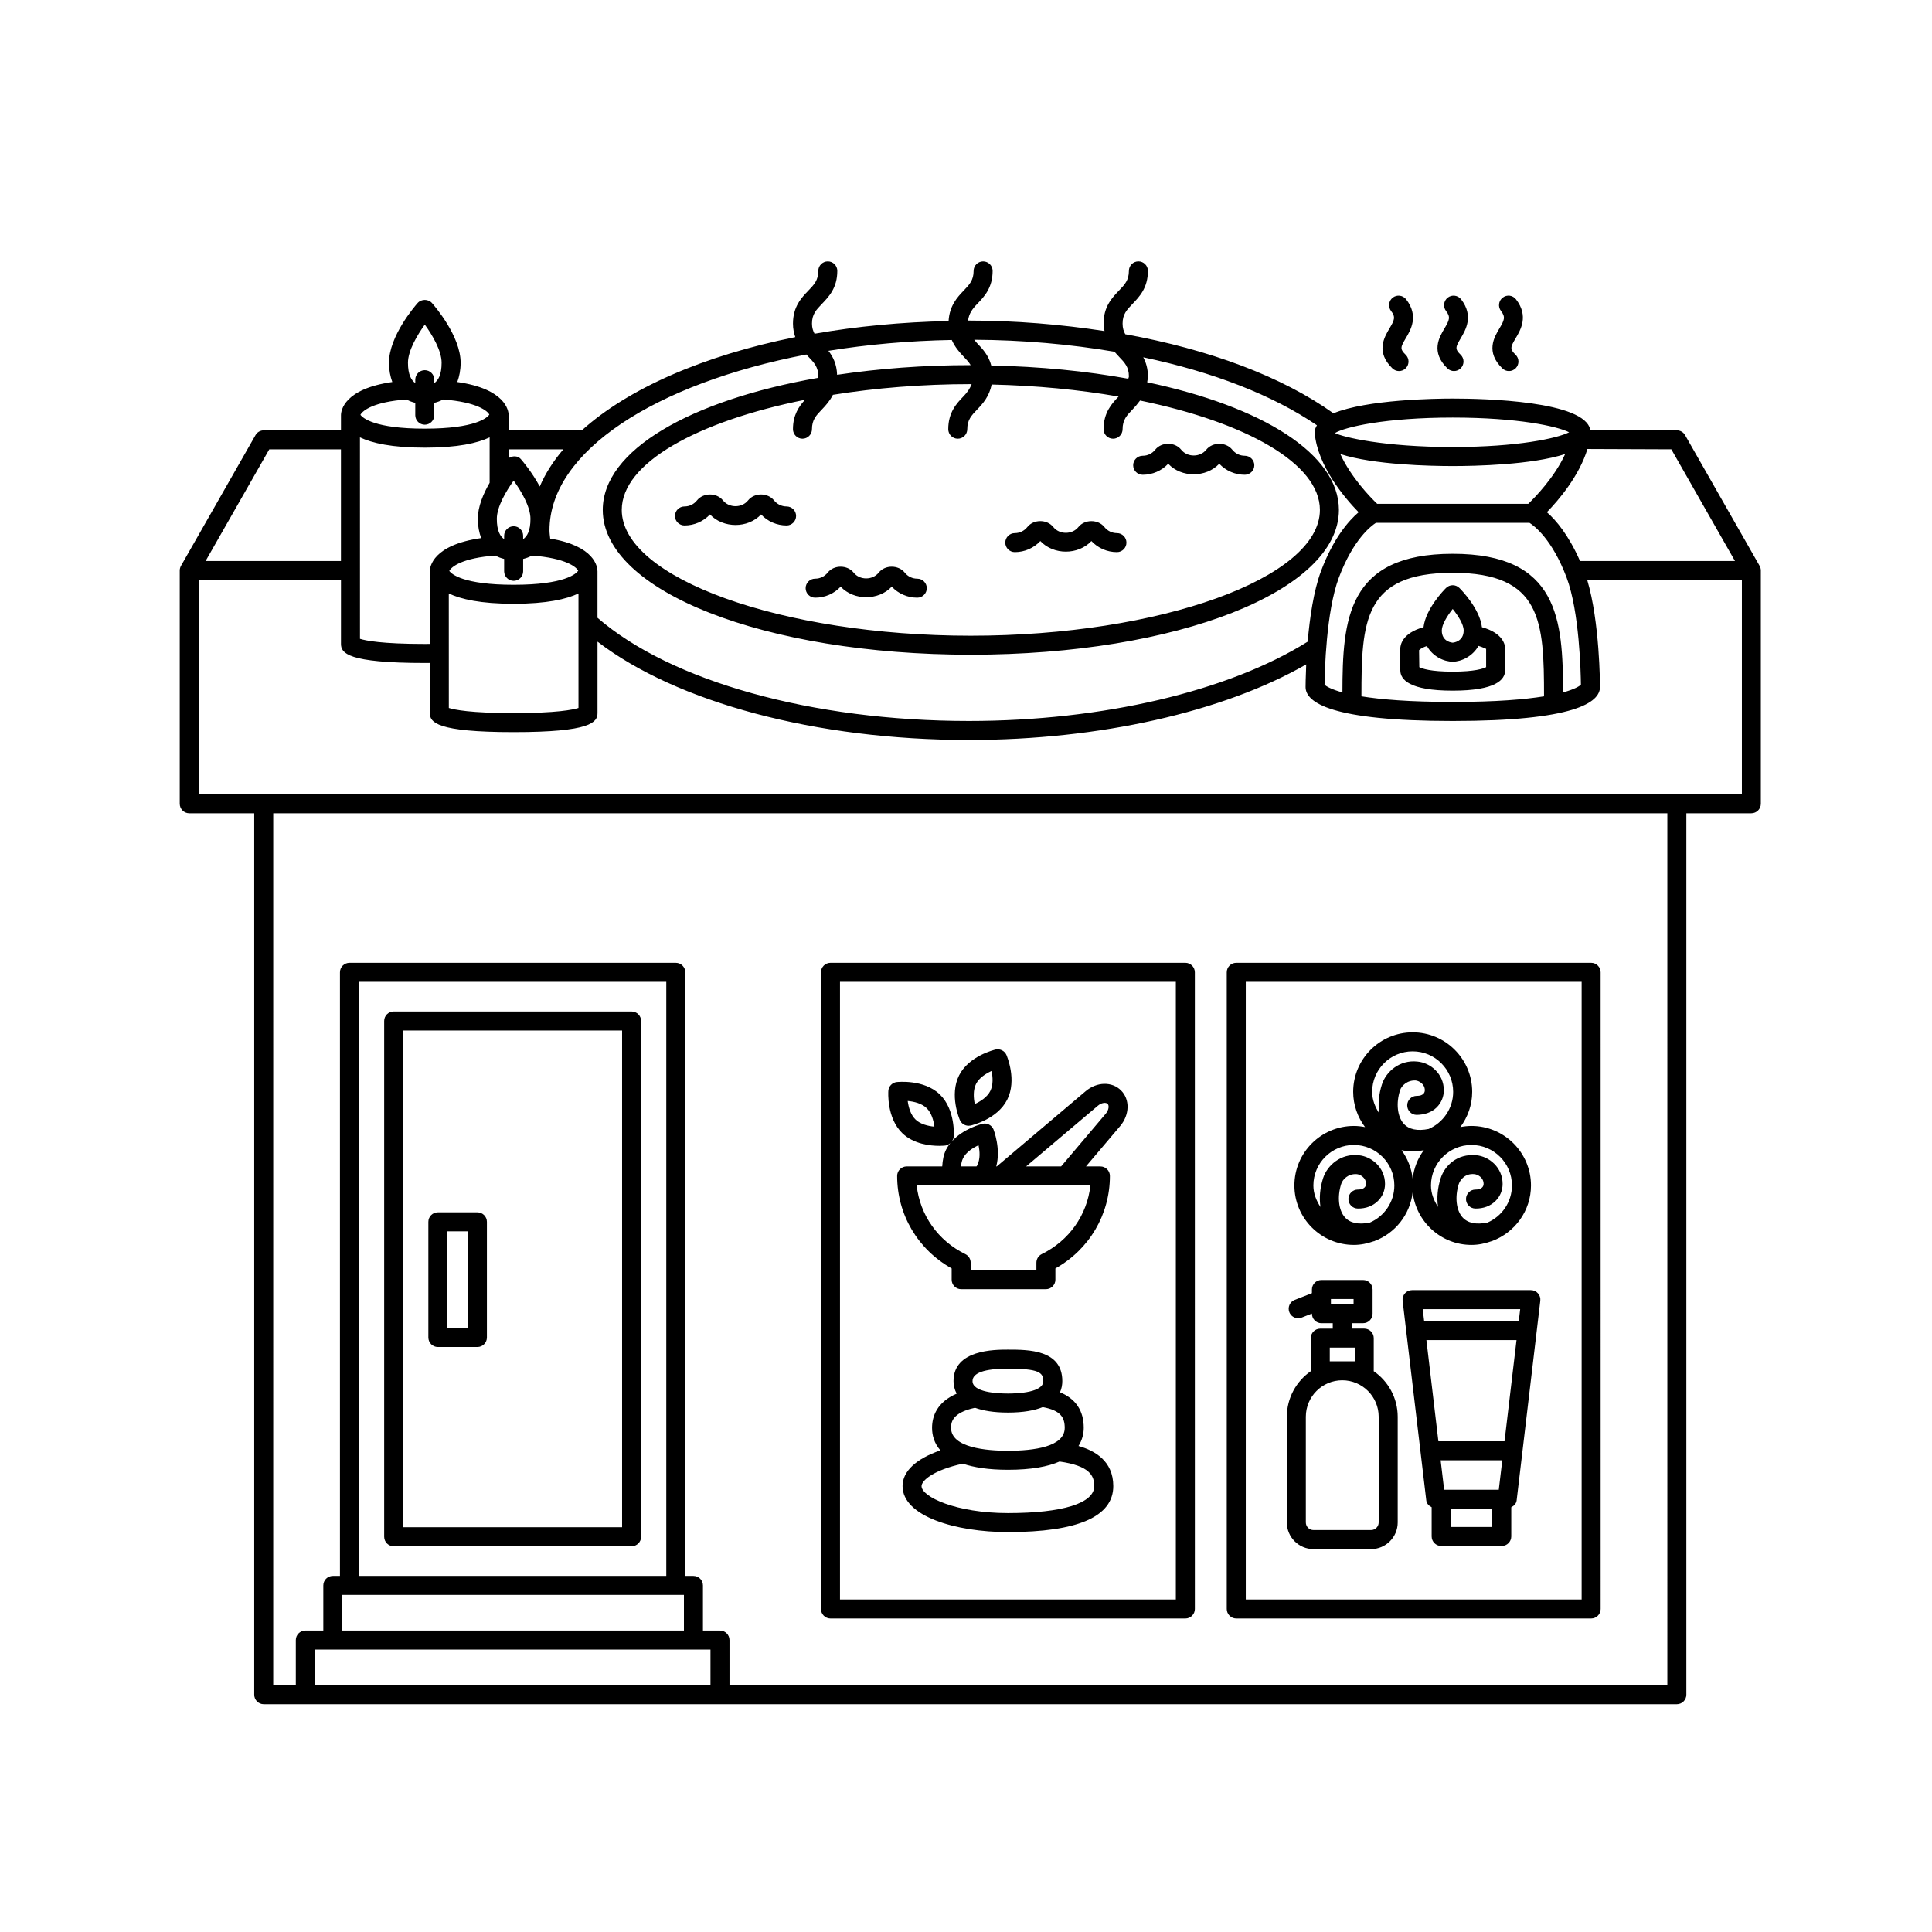 <?xml version="1.0" encoding="UTF-8"?>
<!-- Uploaded to: ICON Repo, www.iconrepo.com, Generator: ICON Repo Mixer Tools -->
<svg fill="#000000" width="800px" height="800px" version="1.1" viewBox="144 144 512 512" xmlns="http://www.w3.org/2000/svg">
 <path d="m364.09 572.92h94.043c1.387 0 2.519-1.133 2.519-2.519l-0.004-168.73c0-1.387-1.133-2.519-2.519-2.519h-94.043c-1.387 0-2.519 1.133-2.519 2.519v168.73c0.004 1.387 1.133 2.519 2.523 2.519zm2.516-168.73h89.004v163.69h-89.004zm105.02 168.73h94.043c1.387 0 2.519-1.133 2.519-2.519l-0.004-168.73c0-1.387-1.133-2.519-2.519-2.519h-94.043c-1.387 0-2.519 1.133-2.519 2.519v168.73c0.004 1.387 1.137 2.519 2.523 2.519zm2.519-168.73h89.004v163.69h-89.004zm-42.461 29.008-23.535 19.918h-0.133c1.254-4.719-0.648-9.617-0.746-9.859-0.492-1.102-1.691-1.711-2.863-1.445-0.242 0.059-5.156 1.23-8.238 4.769 0.293-0.379 0.547-0.801 0.582-1.309 0.031-0.285 0.492-7.211-3.699-11.246l-0.012-0.012c-4.211-4.023-11.098-3.277-11.395-3.258-1.199 0.137-2.137 1.113-2.223 2.312-0.02 0.297-0.48 7.211 3.711 11.246 3.031 2.914 7.449 3.344 9.801 3.344 0.914 0 1.516-0.07 1.594-0.078 0.52-0.059 0.945-0.332 1.32-0.652-0.418 0.523-0.797 1.09-1.113 1.715-0.668 1.312-0.941 2.844-1.035 4.469h-9.426c-1.387 0-2.519 1.133-2.519 2.519 0 10.254 5.492 19.512 14.445 24.512v2.984c0 1.387 1.133 2.519 2.519 2.519h22.453c1.387 0 2.519-1.133 2.519-2.519v-2.981c8.953-5 14.445-14.258 14.445-24.512 0-1.387-1.133-2.519-2.519-2.519h-3.824l9.086-10.727c2.5-2.981 2.59-7.035 0.215-9.406-2.394-2.414-6.43-2.324-9.41 0.215zm-45.047 7.496c-1.301-1.25-1.871-3.266-2.086-4.93 1.664 0.156 3.711 0.641 5.008 1.891 1.289 1.238 1.852 3.258 2.066 4.922-1.652-0.16-3.699-0.641-4.988-1.883zm12.586 10.234c0.816-1.605 2.578-2.734 4.094-3.426 0.336 1.555 0.512 3.66-0.355 5.352-0.039 0.086-0.125 0.172-0.176 0.254l-4.117 0.004c0.074-0.812 0.238-1.559 0.555-2.184zm20.84 25.426c-0.855 0.422-1.406 1.301-1.406 2.262v1.992h-17.418v-1.988c0-0.965-0.551-1.84-1.406-2.262-7.273-3.562-12.055-10.391-12.898-18.203h46.031c-0.848 7.809-5.629 14.641-12.902 18.199zm16.973-37.215-11.828 13.973h-9.273l19.008-16.078c0.973-0.836 2.137-0.945 2.59-0.5 0.441 0.441 0.34 1.602-0.496 2.606zm-36.348 3.199c0.188 0 0.375-0.02 0.562-0.059 0.285-0.07 7.035-1.652 9.664-6.848 2.648-5.215-0.09-11.582-0.195-11.855-0.492-1.102-1.684-1.691-2.863-1.445-0.285 0.07-7.047 1.645-9.684 6.848-2.629 5.207 0.09 11.582 0.207 11.848 0.41 0.93 1.324 1.512 2.309 1.512zm1.977-11.09c0.816-1.605 2.578-2.734 4.102-3.426 0.336 1.555 0.5 3.652-0.344 5.324-0.816 1.605-2.578 2.734-4.094 3.434-0.344-1.641-0.469-3.727 0.336-5.332zm207.64-137.31-19.738-34.617c-0.441-0.777-1.27-1.27-2.176-1.27l-22.941-0.094c-1.375-7.703-28.105-8.332-36.465-8.332-4.562 0-22.707 0.246-31.605 3.91-13.59-9.715-32.895-16.945-55.168-20.957-0.43-0.773-0.715-1.633-0.715-2.82 0-2.481 1.113-3.641 2.656-5.246 1.801-1.879 4.055-4.223 4.055-8.727 0-1.387-1.133-2.519-2.519-2.519-1.387 0-2.519 1.133-2.519 2.519 0 2.481-1.113 3.641-2.656 5.246-1.801 1.879-4.055 4.223-4.055 8.727 0 0.742 0.141 1.344 0.25 1.977-11.449-1.758-23.5-2.781-35.949-2.781-0.074 0-0.145 0.004-0.219 0.004 0.25-1.859 1.117-3.055 2.453-4.441 1.812-1.879 4.062-4.223 4.062-8.727 0-1.387-1.133-2.519-2.519-2.519-1.387 0-2.519 1.133-2.519 2.519 0 2.481-1.113 3.641-2.656 5.246-1.707 1.773-3.742 4.023-3.977 8.047-12.512 0.262-24.43 1.418-35.52 3.359-0.395-0.746-0.68-1.555-0.68-2.68 0-2.481 1.113-3.641 2.656-5.246 1.801-1.879 4.055-4.223 4.055-8.727 0-1.387-1.133-2.519-2.519-2.519-1.387 0-2.519 1.133-2.519 2.519 0 2.481-1.113 3.641-2.656 5.246-1.801 1.879-4.055 4.223-4.055 8.727 0 1.402 0.262 2.539 0.617 3.574-24.395 4.902-44.285 13.637-56.578 24.715h-19.391v-4.016c0-1.242-0.844-6.977-13.605-8.793 0.535-1.484 0.883-3.152 0.883-5.109 0-7.035-6.828-14.957-7.606-15.844-0.965-1.082-2.812-1.082-3.777 0-0.777 0.887-7.606 8.809-7.606 15.844 0 1.957 0.348 3.625 0.883 5.106-12.766 1.816-13.605 7.551-13.605 8.797v4.016h-20.469c-0.906 0-1.742 0.48-2.184 1.27l-19.738 34.617c-0.215 0.383-0.336 0.816-0.336 1.25v61.816c0 1.387 1.133 2.519 2.519 2.519h17.219v233.59c0 1.387 1.133 2.519 2.519 2.519h374.49c1.387 0 2.519-1.133 2.519-2.519v-233.59h17.219c1.387 0 2.519-1.133 2.519-2.519v-61.816c0-0.434-0.117-0.863-0.336-1.25zm-6.519-1.27h-41.066c-3.016-6.875-6.422-10.906-8.785-12.93 3.133-3.215 8.578-9.609 10.75-16.746l22.234 0.086zm-45.559 34.828c-0.043-19.207-1.148-36.738-29.238-36.738-28.082 0-29.188 17.531-29.23 36.738-3.082-0.848-4.344-1.668-4.738-2.031 0.039-3.266 0.395-19.387 3.809-28.43 3.809-10.09 8.512-13.652 9.812-14.484h40.688c1.332 0.844 6.031 4.414 9.832 14.484 3.406 9.043 3.758 25.152 3.797 28.43-0.391 0.367-1.652 1.188-4.731 2.031zm-5.043 1.039c-5.09 0.82-12.621 1.484-24.199 1.484-11.574 0-19.098-0.664-24.188-1.484 0.012-19.742 0.535-32.738 24.188-32.738 23.664 0 24.188 12.996 24.199 32.738zm-4.172-51.02h-40.043c-1.82-1.738-6.988-7.062-9.766-13.188 8.855 2.875 23.895 3.184 29.785 3.184 5.891 0 20.938-0.309 29.793-3.184-2.781 6.125-7.953 11.449-9.77 13.188zm10.824-18.953c-3.129 1.594-13.637 3.906-30.848 3.906-18.281 0-29.008-2.609-31.211-3.699 2.609-1.594 13.273-4.102 31.211-4.102 17.199 0 27.719 2.301 30.848 3.894zm-119.32-20.062c1.543 1.605 2.656 2.766 2.656 5.254 0 0.258-0.133 0.383-0.156 0.617-11.07-2.016-23.309-3.234-36.32-3.504-0.703-2.715-2.324-4.422-3.699-5.852-0.328-0.344-0.531-0.66-0.812-0.98 12.938 0.074 25.438 1.191 37.16 3.18 0.391 0.453 0.793 0.891 1.172 1.285zm-1.535 21.766c1.387 0 2.519-1.133 2.519-2.519 0-2.488 1.113-3.652 2.656-5.254 0.648-0.676 1.328-1.465 1.969-2.344 28.164 5.789 47.664 16.73 47.664 28.98 0 18.066-42.363 33.34-92.508 33.34-50.145 0-92.508-15.273-92.508-33.34 0-12.383 19.902-23.441 48.566-29.18-1.586 1.746-3.195 3.984-3.195 7.797 0 1.387 1.133 2.519 2.519 2.519s2.519-1.133 2.519-2.519c0-2.488 1.113-3.652 2.656-5.254 0.992-1.035 2.086-2.258 2.898-3.859 11.281-1.809 23.641-2.832 36.539-2.832 0.074 0 0.145 0.004 0.219 0.004-0.445 1.16-1.125 2.152-2.133 3.203-1.812 1.879-4.062 4.223-4.062 8.738 0 1.387 1.133 2.519 2.519 2.519s2.519-1.133 2.519-2.519c0-2.481 1.113-3.641 2.656-5.254 1.488-1.543 3.199-3.473 3.793-6.586 11.91 0.266 23.27 1.383 33.652 3.188-1.789 1.867-3.977 4.211-3.977 8.652-0.004 1.387 1.129 2.519 2.516 2.519zm-39.617-21.766c0.758 0.793 1.406 1.48 1.875 2.266-12.566 0-24.457 0.93-35.395 2.562-0.102-2.859-1.109-4.824-2.305-6.356 10.293-1.672 21.262-2.66 32.691-2.875 0.824 1.871 2.031 3.258 3.133 4.402zm-41.16 0c1.543 1.605 2.656 2.766 2.656 5.254 0 0.164-0.09 0.238-0.098 0.391-33.902 5.949-57.023 19.199-57.023 34.984 0 21.52 42.844 38.375 97.543 38.375 54.699 0 97.543-16.855 97.543-38.375 0-14.809-20.309-27.41-50.812-33.824 0.07-0.512 0.195-0.969 0.195-1.551 0-2.117-0.52-3.727-1.234-5.066 18.379 3.863 34.301 10.012 46.031 18.023-0.355 0.574-0.605 1.18-0.605 1.855 0 0.082 0.043 0.152 0.051 0.234l-0.039 0.004c0.809 8.758 7.902 17.102 11.633 20.941-2.668 2.281-6.68 6.887-9.938 15.527-2.008 5.344-3.031 12.625-3.559 18.777-21 13.156-54.402 21.016-89.785 21.016-41.477 0-78.98-10.477-98.422-27.348v-12.309c0-1.211-0.719-6.711-12.531-8.68-0.07-0.73-0.191-1.453-0.191-2.191 0-20.926 28.121-38.922 68.078-46.586 0.172 0.172 0.344 0.375 0.508 0.547zm-82.91 52.727c0.699 0.41 1.473 0.688 2.312 0.895v3.281c0 1.387 1.133 2.519 2.519 2.519 1.387 0 2.519-1.133 2.519-2.519v-3.281c0.836-0.207 1.609-0.484 2.309-0.891 9.043 0.656 11.871 3.102 12.277 4.027-0.535 0.758-3.508 3.711-17.105 3.711-13.355 0-16.445-2.84-17.059-3.656 0.574-1.16 3.516-3.461 12.227-4.086zm7.348-4.348v-0.902c0-1.387-1.133-2.519-2.519-2.519s-2.519 1.133-2.519 2.519v0.898c-1.031-0.715-1.938-2.18-1.938-5.387 0-3.188 2.449-7.332 4.457-10.117 2.008 2.773 4.457 6.918 4.457 10.117 0.004 3.211-0.902 4.676-1.938 5.391zm-8.883-14.926c-1.652 2.852-3.129 6.277-3.129 9.539 0 1.957 0.348 3.625 0.883 5.106-12.766 1.82-13.605 7.562-13.605 8.809v19.234c-0.453 0.004-0.852 0.012-1.328 0.012-11.414 0-15.703-0.887-17.18-1.359l-0.008-53.387c3.231 1.523 8.43 2.731 17.188 2.731 8.754 0 13.949-1.207 17.18-2.727zm6.367 32.051c8.754 0 13.949-1.207 17.18-2.727v30.34c-1.477 0.473-5.766 1.359-17.18 1.359-11.414 0-15.703-0.887-17.18-1.359l-0.008-30.34c3.227 1.52 8.426 2.727 17.188 2.727zm13.156-40.914c-2.676 3.141-4.781 6.43-6.242 9.848-2.023-3.781-4.566-6.766-5.023-7.289-0.82-0.922-2.207-0.891-3.219-0.242v-2.316zm-36.703-33.07c2.008 2.773 4.457 6.918 4.457 10.117 0 3.207-0.906 4.676-1.938 5.387l-0.004-0.902c0-1.387-1.133-2.519-2.519-2.519s-2.519 1.133-2.519 2.519v0.898c-1.031-0.715-1.938-2.18-1.938-5.387 0-3.188 2.453-7.332 4.461-10.113zm-4.836 19.848c0.699 0.41 1.473 0.688 2.312 0.895v3.273c0 1.387 1.133 2.519 2.519 2.519s2.519-1.133 2.519-2.519v-3.273c0.836-0.207 1.609-0.484 2.309-0.891 9.047 0.656 11.863 3.094 12.277 4.016-0.539 0.762-3.519 3.711-17.105 3.711-13.355 0-16.445-2.84-17.059-3.656 0.582-1.156 3.523-3.449 12.227-4.074zm-36.387 13.223h19v29.578h-35.867zm105.22 298.54h-81.445v-157.44h81.445zm-85.852 5.039h90.527v9.445h-90.527zm97.562 14.484v9.445h-104.86v-9.445zm253.58 9.449h-248.54v-11.965c0-1.387-1.133-2.519-2.519-2.519h-4.516v-11.965c0-1.387-1.133-2.519-2.519-2.519h-2.156v-159.96c0-1.387-1.133-2.519-2.519-2.519h-86.484c-1.387 0-2.519 1.133-2.519 2.519v159.96h-1.891c-1.387 0-2.519 1.133-2.519 2.519v11.965h-4.769c-1.387 0-2.519 1.133-2.519 2.519v11.965h-5.984l0.004-231.07h369.45zm-389.19-236.11v-56.777h37.688v16.914c0 2.449 1.711 5.066 22.219 5.066 0.477 0 0.875-0.012 1.328-0.012v13.27c0 2.449 1.711 5.066 22.219 5.066 20.508 0 22.219-2.617 22.219-5.066v-18.91c21.035 16.117 57.91 26.062 98.422 26.062 34.672 0 67.52-7.481 89.391-20.035-0.152 3.336-0.168 5.727-0.168 5.992 0 4.102 6.769 9.004 39.008 9.004 32.234 0 39.008-4.898 39.008-8.992 0-0.75-0.055-17.27-3.375-28.359h40.984v56.777zm158.3-73.762c0 1.387-1.133 2.519-2.519 2.519-2.578 0-5.008-1.055-6.762-2.922-3.504 3.738-10.035 3.719-13.539 0-1.75 1.859-4.172 2.922-6.762 2.922-1.387 0-2.519-1.133-2.519-2.519 0-1.387 1.133-2.519 2.519-2.519 1.301 0 2.5-0.582 3.316-1.605 1.672-2.086 5.215-2.086 6.887 0 1.633 2.047 5.019 2.047 6.652 0 1.664-2.086 5.188-2.098 6.879 0 0.816 1.012 2.027 1.605 3.324 1.605 1.391 0 2.523 1.133 2.523 2.519zm34.637 19.141c0 1.387-1.133 2.519-2.519 2.519-2.59 0-5.019-1.062-6.769-2.922-3.504 3.719-10.035 3.738-13.539 0-1.742 1.867-4.172 2.922-6.762 2.922-1.387 0-2.519-1.133-2.519-2.519 0-1.387 1.133-2.519 2.519-2.519 1.301 0 2.508-0.582 3.324-1.605 1.645-2.086 5.207-2.098 6.887 0.012 1.613 2.027 5.008 2.035 6.641-0.012 1.652-2.086 5.227-2.098 6.898 0.012 0.809 1.012 2.016 1.594 3.316 1.594 1.391 0 2.523 1.133 2.523 2.519zm54.691-32.57c0-1.387 1.133-2.519 2.519-2.519 1.301 0 2.508-0.582 3.324-1.605 1.672-2.098 5.207-2.086 6.879 0 1.633 2.047 5.019 2.047 6.652 0 1.672-2.086 5.215-2.086 6.887 0 0.816 1.023 2.027 1.605 3.324 1.605 1.387 0 2.519 1.133 2.519 2.519s-1.133 2.519-2.519 2.519c-2.59 0-5.019-1.062-6.769-2.922-3.504 3.719-10.047 3.738-13.531 0-1.75 1.871-4.184 2.922-6.769 2.922-1.383 0-2.516-1.133-2.516-2.519zm-7.625 16.363c0.816 1.023 2.027 1.613 3.324 1.613 1.387 0 2.519 1.133 2.519 2.519s-1.133 2.519-2.519 2.519c-2.59 0-5.019-1.062-6.769-2.934-3.504 3.738-10.027 3.738-13.531 0-1.762 1.871-4.184 2.934-6.769 2.934-1.387 0-2.519-1.133-2.519-2.519s1.133-2.519 2.519-2.519c1.301 0 2.508-0.59 3.324-1.613 1.672-2.106 5.207-2.086 6.879 0 1.633 2.047 5.019 2.047 6.652 0 1.676-2.086 5.215-2.086 6.891 0zm66.113 190.25c1.848 0 3.598-0.379 5.246-0.965 0.059-0.012 0.105-0.004 0.168-0.02 0.039-0.008 0.055-0.055 0.094-0.062 5.426-2.039 9.387-6.969 10.078-12.918 0.906 7.836 7.508 13.965 15.582 13.965 1.848 0 3.598-0.379 5.246-0.965 0.059-0.012 0.105-0.004 0.168-0.02 0.039-0.008 0.055-0.055 0.094-0.062 5.973-2.246 10.258-7.973 10.258-14.715 0-8.688-7.074-15.766-15.766-15.766-1.012 0-1.992 0.117-2.953 0.301 1.945-2.621 3.141-5.836 3.141-9.344 0-8.688-7.074-15.766-15.766-15.766-8.699 0-15.773 7.074-15.773 15.766 0 3.508 1.191 6.719 3.141 9.344-0.957-0.184-1.941-0.301-2.953-0.301-8.688 0-15.766 7.074-15.766 15.766 0 8.688 7.074 15.762 15.762 15.762zm18.539-25.105c-1.605 2.16-2.633 4.738-2.957 7.543-0.324-2.809-1.352-5.383-2.957-7.543 0.961 0.184 1.949 0.301 2.961 0.301 1.012 0 1.996-0.117 2.953-0.301zm23.352 9.344c0 4.414-2.688 8.203-6.504 9.848-2.973 0.586-5.231 0.133-6.594-1.402-1.684-1.879-2.078-5.434-0.984-8.848 0.324-0.992 1.633-2.875 4.164-2.59 0.746 0.07 2.41 0.816 2.41 2.59 0 0.355-0.137 0.699-0.395 0.945-0.355 0.355-0.934 0.543-1.664 0.543h-0.09c-1.379 0-2.5 1.102-2.519 2.488s1.094 2.527 2.488 2.547c2.156 0.031 3.996-0.68 5.324-1.996 1.219-1.199 1.891-2.805 1.891-4.527 0-4.359-3.551-7.293-6.988-7.606-5.137-0.473-8.355 2.812-9.418 6.062-0.844 2.617-1.066 5.25-0.711 7.637-1.082-1.672-1.867-3.551-1.867-5.688 0-5.914 4.812-10.727 10.727-10.727 5.918-0.004 10.73 4.809 10.73 10.723zm-26.305-35.535c5.914 0 10.727 4.812 10.727 10.727 0 4.406-2.68 8.188-6.488 9.836-2.988 0.602-5.242 0.141-6.621-1.395-1.684-1.879-2.066-5.434-0.965-8.855 0.363-1.16 1.898-2.715 4.144-2.59 0.848 0.078 2.422 0.914 2.422 2.59 0 0.363-0.137 0.699-0.395 0.953-0.355 0.344-0.926 0.531-1.645 0.531-0.031 0-0.07-0.012-0.109 0-1.367 0-2.5 1.102-2.519 2.481-0.02 1.387 1.082 2.539 2.481 2.559 2.117-0.02 3.996-0.668 5.324-1.977 1.219-1.211 1.898-2.824 1.898-4.547 0-4.359-3.551-7.293-6.988-7.606-4.762-0.523-8.344 2.715-9.418 6.062-0.848 2.633-1.066 5.273-0.703 7.668-1.09-1.68-1.883-3.566-1.883-5.711 0.004-5.914 4.816-10.727 10.738-10.727zm-15.586 24.809c5.914 0 10.727 4.812 10.727 10.727 0 4.414-2.684 8.203-6.504 9.848-2.984 0.586-5.231 0.125-6.594-1.395-1.684-1.879-2.078-5.441-0.984-8.855 0.375-1.16 1.789-2.773 4.164-2.59 0.746 0.07 2.41 0.816 2.41 2.59 0 0.355-0.137 0.699-0.395 0.945-0.355 0.355-0.934 0.543-1.664 0.543h-0.09c-1.379 0-2.5 1.102-2.519 2.488-0.02 1.387 1.094 2.527 2.488 2.547 2.137 0.031 3.996-0.68 5.324-1.996 1.219-1.199 1.891-2.805 1.891-4.527 0-4.359-3.551-7.293-6.988-7.606-4.762-0.512-8.324 2.707-9.418 6.062-0.84 2.625-1.059 5.262-0.699 7.652-1.086-1.676-1.879-3.559-1.879-5.703 0.004-5.918 4.816-10.73 10.73-10.73zm5.231 59.926c0-0.031 0.035-0.047 0.035-0.078v-8.66c0-1.387-1.133-2.519-2.519-2.519h-3.305v-1.438h3c1.387 0 2.519-1.133 2.519-2.519v-6.406c0-1.387-1.133-2.519-2.519-2.519h-11.039c-1.387 0-2.519 1.133-2.519 2.519v0.973l-4.559 1.785c-1.301 0.5-1.938 1.969-1.426 3.258 0.383 0.992 1.34 1.605 2.344 1.605 0.305 0 0.621-0.059 0.914-0.176l2.727-1.066v0.035c0 1.387 1.133 2.519 2.519 2.519h3v1.438h-3.305c-1.387 0-2.519 1.133-2.519 2.519v8.66c0 0.031 0.031 0.051 0.035 0.078-3.844 2.652-6.379 7.082-6.379 12.102v27.996c0 3.898 3.168 7.066 7.055 7.066h15.273c3.887 0 7.055-3.168 7.055-7.066v-27.996c-0.004-5.027-2.539-9.453-6.387-12.109zm-11.312-19.102h6.004v1.367h-6.004zm-0.305 16.504v-3.621h6.613v3.621zm12.961 42.695c0 1.121-0.906 2.027-2.016 2.027h-15.273c-1.113 0-2.016-0.906-2.016-2.027v-27.996c0-5.324 4.328-9.664 9.652-9.664s9.652 4.34 9.652 9.664zm40.332-61.551h-31.488c-0.719 0-1.406 0.305-1.879 0.848-0.48 0.543-0.707 1.25-0.621 1.969l6.269 52.898c0.102 0.863 0.699 1.445 1.426 1.816v7.746c0 1.387 1.133 2.519 2.519 2.519h16.059c1.387 0 2.519-1.133 2.519-2.519v-7.746c0.73-0.371 1.328-0.953 1.426-1.816l6.269-52.898c0.09-0.719-0.137-1.426-0.621-1.969-0.469-0.543-1.16-0.848-1.879-0.848zm-2.832 5.039-0.375 3.16h-25.074l-0.375-3.16zm-20.152 47.863-0.926-7.805h16.332l-0.926 7.805zm1.73 9.859v-4.82h11.02v4.82zm14.273-22.703h-17.527l-3.176-26.824h23.879zm-112.9 1.242c0.973-1.559 1.387-3.223 1.387-4.805 0-4.562-2.137-7.703-6.293-9.422 0.441-0.98 0.613-1.996 0.613-2.969 0-8.336-9.023-8.336-14.414-8.336-3.562 0-14.414 0-14.414 8.336 0 1.094 0.254 2.242 0.836 3.336-5.215 2.238-6.523 5.984-6.523 9.055 0 1.98 0.57 4.102 2.215 5.961-6.371 2.211-10.035 5.504-10.035 9.469 0 8 14.051 12.191 27.926 12.191 18.52 0 27.918-4.102 27.918-12.191-0.004-6.684-4.934-9.406-9.215-10.625zm-18.707-20.488c8.078 0 9.379 0.973 9.379 3.297 0 2.973-6.555 3.297-9.379 3.297-2.824 0-9.379-0.324-9.379-3.297 0-2.184 3.16-3.297 9.379-3.297zm-8.723 10.367c2.113 0.762 4.891 1.266 8.723 1.266 4.133 0 7.074-0.57 9.23-1.441 4.738 0.867 5.824 2.738 5.824 5.496 0 5.019-8.188 6.07-15.055 6.07-5.629 0-15.066-0.789-15.066-6.07 0-1.215 0.059-3.988 6.344-5.32zm8.723 27.902c-13.758 0-22.887-4.309-22.887-7.152 0-1.414 3.031-4.231 10.934-5.938 2.93 0.977 6.734 1.617 11.957 1.617 6.242 0 10.629-0.855 13.672-2.188 8.02 1.129 9.203 3.781 9.203 6.508 0 4.543-8.336 7.152-22.879 7.152zm101.1-313.91c1.34-2.254 1.703-3.039 0.441-4.656-0.848-1.102-0.641-2.688 0.453-3.543 1.094-0.848 2.676-0.648 3.543 0.453 3.406 4.41 1.211 8.109-0.098 10.312-1.398 2.352-1.605 2.844-0.031 4.379 0.992 0.965 1.012 2.566 0.039 3.562-0.492 0.5-1.141 0.758-1.801 0.758-0.629 0-1.27-0.234-1.762-0.719-4.457-4.348-2.152-8.227-0.785-10.547zm14.574 0c1.328-2.254 1.691-3.039 0.434-4.656-0.848-1.102-0.641-2.688 0.453-3.543 1.102-0.848 2.668-0.648 3.543 0.453 3.394 4.41 1.211 8.098-0.098 10.312-1.391 2.352-1.609 2.844-0.023 4.379 0.992 0.965 1.012 2.559 0.039 3.562-0.492 0.5-1.141 0.758-1.801 0.758-0.629 0-1.27-0.234-1.762-0.719-4.469-4.348-2.164-8.227-0.785-10.547zm14.562 0c1.328-2.242 1.691-3.039 0.441-4.656-0.855-1.102-0.66-2.688 0.441-3.531 1.102-0.875 2.676-0.66 3.531 0.441 3.414 4.41 1.219 8.109-0.09 10.312-1.387 2.352-1.605 2.844-0.02 4.379 0.992 0.965 1.012 2.559 0.039 3.562-0.492 0.5-1.141 0.758-1.801 0.758-0.629 0-1.27-0.234-1.762-0.719-4.461-4.348-2.16-8.227-0.781-10.547zm-4.617 79.145c-0.562-4.856-5.387-9.828-5.981-10.406-0.984-0.965-2.539-0.965-3.523 0-0.594 0.574-5.41 5.547-5.973 10.406-5.781 1.578-6.152 4.887-6.152 5.625v5.797c0 2.461 2.41 5.391 13.883 5.391 11.484 0 13.895-2.934 13.895-5.391v-5.797c0.004-0.734-0.367-4.047-6.148-5.625zm-7.742-4.836c1.418 1.762 2.902 4.074 2.902 5.707 0 3.039-2.875 3.227-2.902 3.227-0.031 0-2.894-0.137-2.894-3.227 0-1.531 1.398-3.836 2.894-5.707zm8.855 15.422c-0.738 0.383-2.981 1.191-8.855 1.191-5.894 0-8.137-0.816-8.855-1.191l-0.059-4.488c0.008-0.008 0.453-0.586 2.078-1.109 1.555 2.781 4.5 4.148 6.836 4.148 2.269 0 5.254-1.398 6.832-4.184 1.406 0.414 1.91 0.82 2.023 0.75zm-289.51 232.97h63.055c1.387 0 2.519-1.133 2.519-2.519l-0.004-136.68c0-1.387-1.133-2.519-2.519-2.519h-63.051c-1.387 0-2.519 1.133-2.519 2.519v136.68c0 1.387 1.129 2.519 2.519 2.519zm2.516-136.68h58.016v131.64h-58.016zm19.672 48.188h-10.48c-1.387 0-2.519 1.133-2.519 2.519v30.652c0 1.387 1.133 2.519 2.519 2.519h10.48c1.387 0 2.519-1.133 2.519-2.519v-30.652c0-1.387-1.133-2.519-2.519-2.519zm-2.519 30.652h-5.441v-25.613h5.441z"/>
</svg>